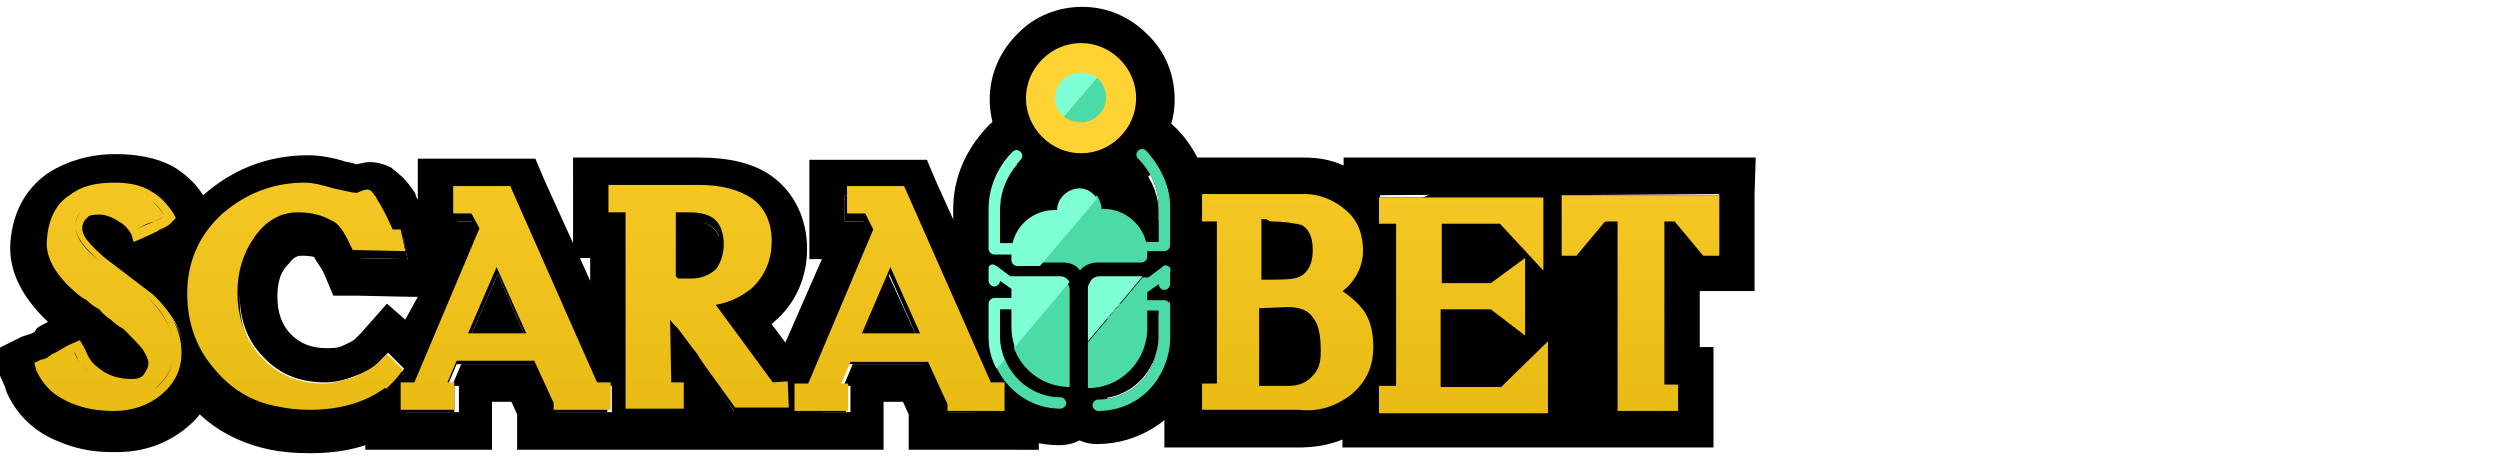 <?xml version="1.0" encoding="utf-8"?>
<!-- Generator: Adobe Illustrator 27.1.1, SVG Export Plug-In . SVG Version: 6.00 Build 0)  -->
<svg version="1.1" id="Слой_1" xmlns="http://www.w3.org/2000/svg" xmlns:xlink="http://www.w3.org/1999/xlink" x="0px" y="0px"
	 viewBox="0 0 219 41" style="enable-background:new 0 0 219 41;" xml:space="preserve">
<style type="text/css">
	.st0{fill-rule:evenodd;clip-rule:evenodd;}
	.st1{fill:none;}
	.st2{fill:#4CDBA7;}
	.st3{fill:#7EFFD6;}
	.st4{fill:#FFD334;}
	.st5{fill-rule:evenodd;clip-rule:evenodd;fill:url(#SVGID_1_);}
	.st6{fill-rule:evenodd;clip-rule:evenodd;fill:url(#SVGID_00000058549308117053234020000003728081755913296041_);}
</style>
<g>
	<g>
		<path d="M92.9,35.8c0.2,0,0.5-0.2,0.5-0.5c0-0.2-0.2-0.5-0.5-0.5c-2.2,0-4.1-1.4-4.9-3.4l-0.7,0.8C88.3,34.3,90.4,35.8,92.9,35.8z
			"/>
		<path d="M87.9,31.4c0.7,2,2.7,3.4,4.9,3.4c0.2,0,0.5,0.2,0.5,0.5c0,0.2-0.2,0.5-0.5,0.5c-2.5,0-4.6-1.4-5.6-3.5L87.9,31.4z
			 M88.9,25.3l-3.5,4.1l-0.7,0.8l-1.4,1.6l0.9,1.9C86,37,89.2,39,92.8,39c2.1,0,3.7-1.6,3.7-3.7c0-2.1-1.6-3.7-3.7-3.7
			c-0.8,0-1.6-0.5-1.9-1.3L88.9,25.3z"/>
		<path d="M88.8,30.4c0.7,2.1,2.7,3.5,4.9,3.5v-8.6c0-0.2-0.1-0.3-0.2-0.5L88.8,30.4z"/>
		<path d="M93.7,24.7c0.1,0.2,0.2,0.3,0.2,0.5v8.6c-2.3,0-4.2-1.5-4.9-3.5L93.7,24.7z M94.2,19.2l-3,3.5l-4.8,5.7l-1.2,1.4l0.7,1.7
			c1.2,3.4,4.4,5.6,8,5.6H97v-3.2v-8.6c0-0.7-0.2-1.5-0.6-2.1L94.2,19.2z"/>
		<path d="M92.9,24.2h-4.4l-1.2-0.9c-0.2-0.1-0.3-0.2-0.5-0.1c-0.2,0.1-0.2,0.2-0.2,0.4v1c0,0.2,0.2,0.5,0.5,0.5
			c0.2,0,0.5-0.2,0.5-0.5l1,0.7v0.8h-1.5c-0.2,0-0.5,0.2-0.5,0.5v2.9c0,1,0.2,1.9,0.7,2.8l0.7-0.8c-0.2-0.6-0.4-1.2-0.4-2v-2.4h1
			v1.5c0,0.7,0.1,1.2,0.3,1.8l4.8-5.7C93.5,24.4,93.2,24.2,92.9,24.2z"/>
		<path d="M87,23.3c0.1,0,0.2,0,0.3,0.1l1.2,0.9h4.4c0.3,0,0.7,0.2,0.8,0.5l-4.8,5.7c-0.2-0.6-0.3-1.2-0.3-1.8v-1.5h-1v2.4
			c0,0.7,0.2,1.3,0.4,2l-0.7,0.8c-0.4-0.8-0.7-1.8-0.7-2.8v-2.9c0-0.2,0.2-0.5,0.5-0.5h1.5v-0.7l-1-0.7c0,0.2-0.2,0.5-0.5,0.5
			c-0.2,0-0.5-0.2-0.5-0.5v-1c0-0.2,0.1-0.3,0.2-0.4C86.9,23.3,86.9,23.3,87,23.3z M87,20c-0.6,0-1.2,0.2-1.6,0.4
			c-1.3,0.7-2.1,1.9-2.1,3.3v1c0,0.3,0.1,0.7,0.2,1c-0.1,0.3-0.2,0.7-0.2,1v2.9c0,1.5,0.3,2.9,1,4.2l2.1,4.4l3.2-3.7l0.2-0.2
			l1.5-1.7l4.8-5.7l1.5-1.7l-1.2-2c-0.7-1.3-2.1-2.1-3.6-2.1h-3.3l-0.3-0.2C88.7,20.3,87.9,20,87,20z"/>
		<path d="M102.3,23.3c-0.2-0.1-0.3-0.1-0.5,0.1l-1.2,0.9h-0.5L95.3,30v4c2.3,0,4.2-1.5,4.9-3.5c0.2-0.6,0.3-1.2,0.3-1.8v-1.5h1v2.4
			c0,0.7-0.2,1.3-0.4,2c-0.7,2-2.7,3.4-4.9,3.4c-0.2,0-0.5,0.2-0.5,0.5c0,0.2,0.2,0.5,0.5,0.5c2.5,0,4.6-1.4,5.6-3.5
			c0.4-0.8,0.7-1.8,0.7-2.8v-2.9c0-0.2-0.2-0.5-0.5-0.5h-1.5v-0.7l1-0.7c0,0.2,0.2,0.5,0.5,0.5c0.2,0,0.5-0.2,0.5-0.5v-1
			C102.6,23.5,102.5,23.4,102.3,23.3z"/>
		<path d="M102.1,23.3c0.1,0,0.2,0,0.2,0.1c0.2,0.1,0.2,0.2,0.2,0.4v1c0,0.2-0.2,0.5-0.5,0.5s-0.5-0.2-0.5-0.5l-1,0.7v0.7h1.5
			c0.2,0,0.5,0.2,0.5,0.5v2.9c0,1-0.2,1.9-0.7,2.8c-1,2.1-3.1,3.5-5.6,3.5c-0.2,0-0.5-0.2-0.5-0.5c0-0.2,0.2-0.5,0.5-0.5
			c2.2,0,4.1-1.4,4.9-3.4c0.2-0.6,0.4-1.2,0.4-2v-2.4h-1v1.5c0,0.7-0.1,1.2-0.3,1.8c-0.7,2.1-2.7,3.5-4.9,3.5v-4l4.8-5.7h0.5
			l1.2-0.9C101.9,23.3,102,23.3,102.1,23.3z M99,18v3h-0.4l-1,1.2l-4.8,5.7L92,28.7v1.2v4V37h0.9c0.7,1.2,1.8,1.9,3.2,1.9
			c3.6,0,6.9-2.1,8.5-5.3c0.7-1.3,1-2.7,1-4.2v-2.9c0-0.3-0.1-0.7-0.2-1c0.1-0.3,0.2-0.7,0.2-1v-0.9c0-1.4-0.7-2.6-2.1-3.3L99,18z"
			/>
		<path d="M96.3,24.2c-0.3,0-0.7,0.2-0.8,0.5c-0.1,0.2-0.2,0.3-0.2,0.5v4.7l4.8-5.7H96.3z"/>
		<path d="M96.3,24.2h3.9l-4.8,5.7v-4.7c0-0.2,0.1-0.3,0.2-0.5C95.7,24.4,95.9,24.2,96.3,24.2z M96.3,21c-1.5,0-2.9,0.8-3.6,2.1
			c-0.4,0.7-0.6,1.4-0.6,2.1v4.7v8.7l5.7-6.7l4.8-5.7l4.5-5.4h-7h-0.7L96.3,21z"/>
		<path d="M100.4,13.2c-0.2-0.2-0.5-0.2-0.7,0c-0.2,0.2-0.2,0.5,0,0.7c1.2,1.2,1.8,2.7,1.8,4.3v3h-1.1c-0.4-1.6-1.9-2.9-3.7-2.9
			h-0.2c0-0.4-0.2-0.8-0.4-1.2l-5,5.9h2c0.6,0,1.2,0.2,1.5,0.7c0.3-0.4,0.9-0.7,1.5-0.7h3.9c0.2,0,0.5-0.2,0.5-0.5v-0.5h1.5
			c0.2,0,0.5-0.2,0.5-0.5v-3.5C102.5,16.4,101.7,14.6,100.4,13.2z"/>
		<path d="M100.1,13.2c0.2,0,0.2,0.1,0.3,0.2c1.3,1.3,2.1,3.1,2.1,5v3.5c0,0.2-0.2,0.5-0.5,0.5h-1.5v0.5c0,0.2-0.2,0.5-0.5,0.5h-3.9
			c-0.6,0-1.2,0.2-1.5,0.7c-0.3-0.4-0.9-0.7-1.5-0.7h-2l5-5.9c0.2,0.3,0.4,0.7,0.4,1.2h0.2c1.8,0,3.3,1.2,3.7,2.9h1.1v-3
			c0-1.6-0.7-3.1-1.8-4.3c-0.2-0.2-0.2-0.5,0-0.7C99.9,13.2,99.9,13.2,100.1,13.2z M100.1,10c-0.9,0-1.8,0.3-2.5,1
			c-0.4,0.4-0.8,0.9-1,1.5l-0.2-0.3l-2.6,3.1l-5,5.9l-4.5,5.4h7h1.4l2.1,2.2l2.1-2.2h3.5c1,0,1.9-0.4,2.5-1c1.8-0.2,3.1-1.8,3.1-3.7
			v-3.5c0-2.7-1.1-5.3-3-7.2C102.1,10.3,101.1,10,100.1,10z"/>
		<path d="M94.6,16.5c-1.1,0-2,0.9-2,1.9h-0.2c-1.8,0-3.3,1.2-3.7,2.9h-1.1v-3c0-1.6,0.7-3.1,1.8-4.3c0.2-0.2,0.2-0.5,0-0.7
			c-0.2-0.2-0.5-0.2-0.7,0c-1.3,1.3-2.1,3.1-2.1,5v3.5c0,0.2,0.2,0.5,0.5,0.5h1.5v0.5c0,0.2,0.2,0.5,0.5,0.5h2l5-5.9
			C95.8,16.9,95.2,16.5,94.6,16.5z"/>
		<path d="M89.1,13.2c0.1,0,0.2,0.1,0.3,0.2c0.2,0.2,0.2,0.5,0,0.7c-1.2,1.2-1.8,2.7-1.8,4.3v3h1.1c0.4-1.6,1.9-2.9,3.7-2.9h0.2
			c0-1.1,0.9-1.9,2-1.9c0.7,0,1.2,0.3,1.6,0.8l-5,5.9h-2c-0.2,0-0.5-0.2-0.5-0.5v-0.5h-1.5c-0.2,0-0.5-0.2-0.5-0.5v-3.5
			c0-1.9,0.7-3.6,2.1-5C88.8,13.2,88.9,13.2,89.1,13.2z M89.1,10c-1,0-2,0.4-2.6,1.1c-1.9,2-3,4.5-3,7.2v3.5c0,1.8,1.4,3.4,3.1,3.7
			c0.7,0.7,1.6,1,2.5,1h2h1.5l1-1.2l5-5.9l1.6-2l-0.7-1l3.6-3.1h-8.5c-0.7,0-1.2,0.1-1.8,0.3v-0.1c0-1-0.5-2-1.2-2.6
			C90.9,10.3,90,10,89.1,10z"/>
		<path d="M98.1,5.2c1.9,1.9,1.9,4.9,0,6.8c-1.9,1.9-4.9,1.9-6.8,0c-1.9-1.9-1.9-4.9,0-6.8S96.2,3.3,98.1,5.2z"/>
		<path d="M94.8,3.8c1.2,0,2.5,0.5,3.4,1.4c1.9,1.9,1.9,4.9,0,6.8c-0.9,0.9-2.1,1.4-3.4,1.4s-2.5-0.5-3.4-1.4
			c-1.9-1.9-1.9-4.9,0-6.8C92.3,4.3,93.5,3.8,94.8,3.8z M94.8,0.6c-2.1,0-4.2,0.8-5.7,2.4c-1.5,1.5-2.4,3.5-2.4,5.7
			c0,2.1,0.8,4.2,2.4,5.7c1.5,1.5,3.5,2.4,5.7,2.4c2.1,0,4.2-0.8,5.7-2.4c1.5-1.5,2.4-3.5,2.4-5.7c0-2.1-0.8-4.2-2.4-5.7
			C98.9,1.4,96.9,0.6,94.8,0.6z"/>
		<path d="M96.3,7c-0.1-0.1-0.1-0.1-0.2-0.2l-2.9,3.4c0.9,0.7,2.2,0.7,3-0.1C97.1,9.3,97.1,7.9,96.3,7z"/>
		<path d="M96.2,6.9C96.2,7,96.2,7,96.3,7.1c0.9,0.9,0.9,2.3,0,3.1c-0.4,0.4-1,0.7-1.6,0.7c-0.5,0-1.1-0.2-1.5-0.6L96.2,6.9z
			 M95.7,2.4l-2.1,2.5l-2.9,3.4l-2.1,2.4l2.4,2.1c1,0.9,2.3,1.4,3.6,1.4c1.5,0,2.8-0.6,3.9-1.6c2.1-2.1,2.1-5.6,0-7.7
			c-0.2-0.1-0.2-0.2-0.3-0.3L95.7,2.4z"/>
		<path d="M93.1,7c-0.9,0.9-0.9,2.3,0,3.1l0.1,0.1l2.9-3.4C95.2,6.2,93.9,6.2,93.1,7z"/>
		<path d="M94.7,6.4c0.5,0,1,0.2,1.4,0.5l-2.9,3.4l-0.1-0.1c-0.9-0.9-0.9-2.3,0-3.1C93.5,6.6,94.1,6.4,94.7,6.4z M94.7,3.1
			c-1.5,0-2.8,0.6-3.9,1.6c-2.1,2.1-2.1,5.6,0,7.7c0.1,0.1,0.2,0.1,0.2,0.2l2.5,2.3l2.2-2.6L98.5,9l2.1-2.5l-2.5-2.1
			C97.2,3.6,96,3.1,94.7,3.1z"/>
		<path class="st0" d="M8.1,33c-0.4-0.3-0.8-0.7-1.1-1.2c-0.1-0.2-0.2-0.4-0.2-0.6C7.1,31.9,7.6,32.5,8.1,33L8.1,33
			C8.2,33,8.2,33,8.1,33z M13.8,34.4L13.8,34.4c1.2-0.9,1.6-2,1.6-3.2c0-1.6-0.7-3.1-2.2-4.5L9,23.5c-1.5-1.1-2.2-2.1-2.2-3
			c0-0.5,0.2-1,0.6-1.3c0.1-0.1,0.2-0.2,0.3-0.2c-0.1,0.1-0.2,0.2-0.3,0.2c-0.4,0.4-0.6,0.8-0.6,1.3c0,0.8,0.7,1.9,2.2,3l4.2,3.1
			c1.5,1.4,2.2,2.9,2.2,4.5C15.5,32.5,15,33.5,13.8,34.4C13.9,34.4,13.9,34.4,13.8,34.4z M12.3,20.8c0.2-0.1,0.4-0.2,0.6-0.2
			c0.3-0.2,0.7-0.3,1-0.4c0.4-0.2,0.7-0.3,0.9-0.5c-0.5-0.8-1.1-1.3-1.6-1.6c0,0-0.1,0-0.1-0.1c0,0,0.1,0,0.1,0.1
			c0.6,0.3,1.2,0.8,1.6,1.6c-0.2,0.2-0.4,0.3-0.9,0.5C13.4,20.3,12.8,20.6,12.3,20.8z M3.6,32.9c0.6,1.2,1.6,2.1,3,2.7
			c1.2,0.5,2.4,0.7,3.8,0.7c1.6,0,3-0.5,4-1.4c1.2-1,1.8-2.1,1.8-3.6c0-1.8-0.9-3.5-2.5-4.9l-4.2-3.1c-0.7-0.5-1.2-1-1.6-1.5
			c-0.3-0.4-0.4-0.7-0.4-1c0-0.3,0.1-0.6,0.4-0.9c0.2-0.2,0.7-0.3,1.2-0.3c0.4,0,1,0.2,1.6,0.6c0.6,0.3,0.9,0.7,1.1,1.1l0.2,0.7
			l0.7-0.2c0.6-0.2,1.2-0.5,1.6-0.7c0.4-0.2,0.8-0.3,1.1-0.7l0.3-0.3l-0.2-0.4c-0.6-0.9-1.2-1.5-1.9-1.9c-0.8-0.5-1.9-0.7-3.2-0.7
			c-1.6,0-2.9,0.3-3.9,1.1c-1.3,0.8-1.9,2.2-2,3.9c-0.1,1.5,0.8,2.9,2.4,4.3c0.3,0.3,0.7,0.6,1.1,0.8c0.3,0.2,0.7,0.6,1.1,0.8
			c0.3,0.3,0.7,0.6,1.1,0.8c0.3,0.2,0.7,0.6,1.1,0.8c0.7,0.7,1.3,1.2,1.6,1.7c0.3,0.5,0.5,0.9,0.5,1.2c0,0.4-0.2,0.7-0.4,1
			c-0.2,0.2-0.6,0.4-1,0.4c-1.2,0-2.2-0.3-3-1c-0.6-0.4-0.9-1-1.1-1.5l-0.5-0.9l-0.7,0.3C6,31,5.4,31.3,4.9,31.5
			c-0.2,0.1-0.2,0.2-0.3,0.2C4.4,31.9,4.1,31.9,4,32l-0.6,0.2L3.6,32.9z M30.9,22.2l0.2,0.4l4.6,0.1l-0.4-1.9h-0.7
			c-0.4-0.9-0.8-1.6-1.1-2.1c-0.2-0.2-0.3-0.5-0.4-0.7c-0.1-0.1-0.2-0.2-0.2-0.2c-0.1,0-0.1-0.1-0.2-0.2c-0.1,0-0.2-0.1-0.3-0.1
			c-0.2,0-0.5,0.1-0.7,0.2c-0.1,0-0.2,0.1-0.2,0.1c-0.4,0-1.1-0.2-2.1-0.4c-1-0.3-1.8-0.5-2.5-0.5c-2.7,0-5.1,0.9-7.1,2.6
			c-2.1,1.9-3.1,4.2-3.1,6.8c0,2.3,0.7,4.4,2.2,6.3c1.5,1.9,3.4,3,5.7,3.4c0.9,0.2,1.8,0.2,2.8,0.2c2.6,0,4.8-0.6,6.6-1.9h0.1
			l-0.2,0.1c0.5-0.5,0.9-0.9,1.2-1.2l0.3-0.4L34,31.4l-0.5,0.5c-0.5,0.6-1.2,1-2.3,1.5c-1,0.3-1.9,0.6-2.7,0.6c-2.3,0-4-0.7-5.4-2.2
			c-1.3-1.4-2.1-3.2-2.1-5.5c0-1.7,0.5-3.3,1.4-4.6c1-1.5,2.3-2.2,3.9-2.2c1.3,0,2.2,0.2,2.9,0.7C29.8,20.2,30.3,21,30.9,22.2z
			 M53.5,33.8h-1.2l-7.6-16.7h-5v2.3h1.6l0.7,1.3l-5.7,13.1h-1.2v2.3h4.7v-2.3h-0.6l0.8-1.9h6.7l1.6,3.6v0.6h4.9V33.8z M41.1,29.7
			l2.5-5.7l2.5,5.7H41.1z M64.4,36.1H69l-0.2-2.3l-1.3,0.1l-4.9-6.6c1.2-0.2,2.2-0.7,3.1-1.4c1.2-1.1,1.8-2.4,1.8-4
			c0-1.6-0.6-2.8-1.7-3.6c-1.2-0.8-2.7-1.2-4.7-1.2h-7.8v2.3h1.5v16.7h5.1v-2.2h-1.1l-0.1-5.4c0.2,0.2,0.4,0.5,0.7,0.8
			c0.5,0.6,1,1.3,1.6,2.1c0.2,0.3,0.5,0.7,0.8,1.2L64.4,36.1z M59.3,25l-0.2-0.2v-5.4h1.2c1.2,0,1.9,0.2,2.3,0.7
			c0.4,0.4,0.7,1.1,0.7,2.1c0,0.9-0.3,1.6-0.7,2.1c-0.6,0.5-1.2,0.8-2.2,0.8L59.3,25L59.3,25z M87.8,33.8h-1.2l-7.6-16.7h-5v2.3h1.6
			l0.7,1.3l-5.7,13.1h-1.2v2.3h4.7v-2.3h-0.6l0.8-1.9h6.7l1.6,3.6v0.6h4.9V33.8z M75.4,29.7l2.5-5.7l2.5,5.7H75.4z"/>
		<path d="M10.1,16.7c1.3,0,2.4,0.2,3.2,0.7c0.7,0.4,1.3,1,1.9,1.9l0.2,0.4L15.1,20c-0.3,0.3-0.7,0.5-1.1,0.7
			c-0.4,0.2-1,0.5-1.6,0.7l-0.7,0.2L11.6,21c-0.2-0.3-0.5-0.7-1.1-1.1c-0.7-0.4-1.2-0.6-1.6-0.6c-0.5,0-0.8,0.2-1.2,0.3
			c-0.2,0.2-0.4,0.6-0.4,0.9c0,0.2,0.1,0.6,0.4,1C8.1,22,8.6,22.5,9.4,23l4.2,3.1c1.6,1.5,2.5,3.1,2.5,4.9c0,1.5-0.6,2.7-1.8,3.6
			c-1.2,0.9-2.5,1.4-4,1.4c-0.2,0-0.3,0-0.5,0c-1.2,0-2.2-0.2-3.3-0.7C5,34.9,4,34,3.5,32.8l-0.2-0.6l0.6-0.2
			c0.2-0.1,0.3-0.2,0.7-0.3c0.1-0.1,0.2-0.2,0.3-0.2c0.5-0.2,1.1-0.6,1.7-0.9l0.7-0.3L7.4,31c0.2,0.5,0.5,1.1,1.1,1.5
			c0.7,0.7,1.8,1,3,1c0.4,0,0.7-0.2,1-0.4c0.2-0.2,0.4-0.6,0.4-1c0-0.2-0.1-0.7-0.5-1.2c-0.3-0.5-0.9-1.1-1.6-1.7
			c-0.3-0.2-0.7-0.6-1.1-0.8c-0.3-0.2-0.7-0.6-1.1-0.8c-0.3-0.2-0.7-0.6-1.1-0.8c-0.3-0.2-0.7-0.6-1.1-0.8C4.9,24.4,4,23,4,21.6
			c0.1-1.6,0.7-3,2-3.9C7.2,17,8.6,16.7,10.1,16.7z M14.7,19.6c-0.2,0.2-0.4,0.3-0.9,0.5c-0.2,0.2-0.7,0.3-1,0.5c0,0,0.1,0,0.1-0.1
			c0.3-0.2,0.7-0.3,0.9-0.4C14.2,19.9,14.5,19.8,14.7,19.6c-0.5-0.8-1.1-1.3-1.6-1.6c0,0-0.1,0-0.1-0.1c0,0,0.1,0,0.1,0.1
			C13.6,18.2,14.1,18.8,14.7,19.6z M7.7,19.1c-0.1,0.1-0.2,0.2-0.3,0.2c-0.4,0.4-0.6,0.8-0.6,1.3c0,0.8,0.7,1.9,2.2,3l4.2,3.1
			c1.5,1.4,2.2,2.9,2.2,4.5c0,1.3-0.5,2.3-1.6,3.1c1.1-0.8,1.6-1.9,1.6-3.1c0-1.6-0.7-3.1-2.2-4.5L9,23.5c-1.5-1.1-2.2-2.1-2.2-3
			c0-0.5,0.2-1,0.6-1.3C7.5,19.2,7.6,19.1,7.7,19.1z M7.5,32.4c-0.2-0.2-0.2-0.3-0.3-0.6c-0.1-0.2-0.2-0.4-0.2-0.6
			C7,31.6,7.2,31.9,7.5,32.4z M26.9,16.9c0.7,0,1.5,0.2,2.5,0.5c1,0.2,1.6,0.4,2.1,0.4c0.1,0,0.1-0.1,0.2-0.1
			c0.1-0.1,0.3-0.2,0.7-0.2c0.2,0,0.2,0.1,0.3,0.1c0.1,0,0.2,0.1,0.2,0.2c0.1,0.1,0.2,0.2,0.2,0.2c0.2,0.2,0.2,0.4,0.4,0.7
			c0.3,0.5,0.7,1.2,1.1,2.1h0.7l0.4,1.9l-4.6-0.1l-0.2-0.4c-0.6-1.2-1.2-2.1-1.7-2.5c-0.7-0.4-1.6-0.7-2.9-0.7
			c-1.6,0-2.9,0.7-3.9,2.2c-0.9,1.3-1.4,2.8-1.4,4.6c0,2.3,0.7,4.1,2.1,5.5c1.4,1.5,3.2,2.2,5.4,2.2c0.8,0,1.7-0.2,2.7-0.6
			c1.1-0.4,1.8-0.9,2.3-1.5l0.5-0.5l1.4,1.4l-0.3,0.4c-0.2,0.3-0.7,0.7-1.2,1.2l-0.1,0.1h-0.1c-1.8,1.2-4,1.9-6.6,1.9
			c-0.9,0-1.9-0.1-2.8-0.2c-2.3-0.4-4.1-1.6-5.7-3.4c-1.4-1.8-2.2-4-2.2-6.3c0-2.7,1.1-5,3.1-6.8C21.9,17.8,24.2,16.9,26.9,16.9z
			 M61.2,17c2,0,3.5,0.3,4.7,1.2c1.2,0.8,1.7,2.1,1.7,3.6s-0.6,3-1.8,4c-0.9,0.8-2,1.2-3.1,1.4l4.9,6.6l1.3-0.1l0.2,2.3h-4.8
			l-2.5-3.6c-0.2-0.4-0.6-0.7-0.8-1.2c-0.6-0.7-1.1-1.5-1.6-2.1c-0.2-0.3-0.4-0.6-0.7-0.8l0.1,5.4H60v2.3h-5.1V19.4h-1.5v-2.3
			L61.2,17 M59.3,25h1c0.9,0,1.6-0.2,2.2-0.8c0.4-0.4,0.7-1.2,0.7-2.1c0-1-0.2-1.6-0.7-2.1c-0.4-0.4-1.2-0.7-2.3-0.7H59v5.4L59.3,25
			z M79.1,17.1l7.6,16.7h1.2v2.3h-4.9v-0.6l-1.6-3.6h-6.7l-0.8,1.9h0.6v2.3h-4.7v-2.3h1.2l5.7-13.1l-0.7-1.3H74v-2.3H79.1z
			 M75.4,29.7h5L77.8,24L75.4,29.7z M44.8,17.1l7.6,16.7h1.2v2.3h-4.9v-0.6l-1.6-3.6h-6.7l-0.8,1.9h0.6v2.3h-4.7v-2.3h1.2l5.7-13.1
			l-0.7-1.3h-1.6v-2.3H44.8z M41.1,29.7h5L43.6,24L41.1,29.7z M10.1,13.5c-2.2,0-4.2,0.6-5.8,1.6c-1.5,1-3.2,2.9-3.4,6.3
			c-0.1,2.4,1,4.6,3.3,6.8c-0.3,0.2-0.7,0.3-1,0.6L3,29.1c-0.2,0.1-0.4,0.2-0.5,0.2l-0.6,0.2l-2.8,1.4l1.3,2.9l0.2,0.6
			c0.9,2,2.5,3.5,4.6,4.3c1.4,0.6,2.9,0.9,4.5,0.9c0.2,0,0.4,0,0.6,0c2.2,0,4.3-0.7,6-2.1c0.5-0.4,0.9-0.8,1.2-1.2
			c1.7,1.6,3.8,2.6,6.2,3.1c1,0.2,2.1,0.3,3.5,0.3c1.7,0,3.3-0.2,4.8-0.7v0.4h3.2h4.7h3.2v-3.2v-1h1.7l0.5,1.1v3.1h3.2h4.9h3.2h3.3
			h3.2h1.2h2h3.2h4.7h3.2v-3.2v-1h1.7l0.5,1.1v3.1h3.2h4.9H91v-3.2v-2.3v-3.2h-2.3l-6.7-14.8l-0.8-1.9h-2.1h-5h-3.2v3.2v2.3v3.2H72
			L68.8,30l-1.2-1.6c0.1-0.1,0.2-0.2,0.2-0.2c1.9-1.6,2.9-3.9,2.9-6.4c0-2.6-1.1-4.9-3-6.3c-1.6-1.2-3.8-1.7-6.5-1.7h-7.8h-3.2V17
			v2.3v2l-2.5-5.5l-0.8-1.9h-2.1h-5h-3.2v3.2v0.4c-0.1-0.2-0.2-0.3-0.2-0.5c-0.2-0.4-0.5-0.7-0.7-1c-0.2-0.2-0.4-0.5-0.7-0.7
			c-0.2-0.2-0.5-0.4-0.7-0.6c-0.6-0.3-1.2-0.5-1.9-0.5c-0.4,0-0.7,0.1-1.2,0.2c-0.2-0.1-0.6-0.2-0.8-0.2c-1.2-0.4-2.4-0.6-3.4-0.6
			c-3.5,0-6.6,1.2-9.2,3.5c-0.7-1.1-1.7-2-2.8-2.6C13.6,13.8,12,13.5,10.1,13.5z M28.6,30.5c-1.3,0-2.3-0.4-3.1-1.2
			c-0.8-0.8-1.2-1.9-1.2-3.3c0-1.1,0.2-2,0.8-2.7l0.1-0.1l0.1-0.1c0.5-0.7,0.9-0.7,1.2-0.7c0.6,0,0.9,0.1,1,0.1
			c0.1,0.2,0.3,0.5,0.7,1.1l0.2,0.4l0.8,1.9h2.1l4.6,0.1h0.7L35.5,28l-1.6-1.4l-2.3,2.6l-0.5,0.5c0,0-0.2,0.2-1.1,0.6
			C29.6,30.5,29,30.5,28.6,30.5z M50.8,22.6h0.9v2L50.8,22.6z"/>
		<path class="st0" d="M118.2,34.7c1.4-1.1,2.1-2.5,2.1-4.3c0-1.2-0.2-2.4-1-3.4c-0.5-0.6-1.1-1.1-1.7-1.5c0.3-0.2,0.7-0.6,0.9-0.9
			c0.6-0.8,0.9-1.7,0.9-2.6c0-1.4-0.4-2.6-1.4-3.5c-1-0.9-2.3-1.5-3.7-1.5h-9v2.4h1.3v14.2h-1.3v2.3h8.5
			C115.5,36.1,116.9,35.6,118.2,34.7z M111.3,19.4c1.4,0,2.2,0.2,2.7,0.3c0.6,0.3,1,1,1,2.2c0,1.3-0.5,2.1-1.3,2.4
			c-0.5,0.2-1.5,0.2-3,0.2h-0.2v-5.3c0.2,0,0.2,0,0.4,0L111.3,19.4L111.3,19.4z M112.8,26.9c1.1,0,1.8,0.3,2.2,0.9
			c0.5,0.6,0.7,1.5,0.7,3c0,1-0.2,1.6-0.7,2.1c-0.5,0.6-1.2,0.9-2.1,0.9h-2.6V27L112.8,26.9L112.8,26.9z M122.3,33.8h-1.5v2.4h14.8
			v-6.3l-4.1,4h-5.3v-6.8h4.4l3,2.3v-6.8l-3,2.2h-4.3v-5.2h5.1l3.8,4.1v-6.4h-14.4v2.3h1.5V33.8z M146.7,19.4l2.5,3h1.4v-5.3h-13.8
			v5.3h1.3l2.5-3h1.1v16.6h5.3v-2.3h-1.2V19.4H146.7z"/>
		<path d="M150.6,17v5.3h-1.4l-2.5-3h-1.1v14.4h1.2v2.3h-5.3V19.4h-1.1l-2.5,3h-1.3v-5.3L150.6,17 M135.3,17v6.4l-3.8-4.1h-5.1v5.2
			h4.3l3-2.2v6.8l-3-2.3h-4.4v6.8h5.3l4.1-4v6.3h-14.8v-2.4h1.5V19.4h-1.5v-2.3L135.3,17 M114.2,17c1.5,0,2.7,0.5,3.7,1.5
			c1,1,1.4,2.1,1.4,3.5c0,0.9-0.3,1.8-0.9,2.6c-0.2,0.3-0.6,0.7-0.9,0.9c0.7,0.3,1.2,0.8,1.7,1.5c0.7,1,1,2.1,1,3.4
			c0,1.8-0.7,3.2-2.1,4.3c-1.2,0.9-2.7,1.3-4.4,1.3h-8.5v-2.3h1.3V19.4h-1.3V17H114.2z M110.5,24.8h0.2c1.5,0,2.5-0.2,3-0.2
			c0.8-0.3,1.3-1.1,1.3-2.4c0-1.3-0.4-2-1-2.2c-0.4-0.2-1.3-0.3-2.7-0.3h-0.5c-0.1,0-0.2,0-0.4,0v5.2 M110.5,33.8h2.6
			c0.9,0,1.6-0.3,2.1-0.9c0.4-0.5,0.7-1.2,0.7-2.1c0-1.4-0.3-2.4-0.7-3c-0.5-0.6-1.2-0.9-2.2-0.9h-2.4L110.5,33.8 M153.8,13.8h-3.2
			h-12.1h-3.2h-14.4h-3.2v0.7c-1.1-0.5-2.2-0.7-3.5-0.7h-9H102V17v2.4v3.2h1.3v7.8H102v3.2v2.4v3.2h3.2h8.5c1.4,0,2.7-0.2,3.9-0.7
			v0.7h3.2h14.8h3.2h2.8h5.3h3.2v-3.3v-2.3v-3.2h-1.2v-4.9h0.2h1.4h3.2v-3.2v-5.3L153.8,13.8L153.8,13.8z"/>
		<path class="st1" d="M12,19.7c0.7,0.3,1.2,0.9,1.4,1.6c0.1,0.4,0.1,0.9-0.2,1.2c-0.3,0.3-0.7,0.3-1.2,0.4c-0.3,0-0.6,0-0.8-0.1
			c-0.2-0.1-0.4-0.3-0.6-0.5c-0.5-0.5-1-1.1-1.2-1.9c-0.1-0.2-0.1-0.4,0-0.5c0.1-0.3,0.8-0.4,1.1-0.4C11,19.4,11.5,19.4,12,19.7z"/>
		<path d="M3.3,21c0,0.4,0,0.8,0.1,1.2c0.1,0.6,0.2,1.3,0.3,1.9c0.1,0.4,0.2,0.9,0.4,1.3C4.4,26,5,26.5,5.5,26.9
			c0.6,0.5,1.3,0.9,1.9,1.3c0.4,0.2,0.8,0.4,1.1,0.7c0.7,0.6,0.9,1.6,1.4,2.3c0.8,1.1,2.1,1.6,3.4,1.4c0.1,0,0.1,0,0.2-0.1
			c0.1-0.1,0.1-0.1,0.1-0.2c0.1-0.6,0-1.2-0.1-1.8c-0.5-1.5-1.5-2.7-2.5-3.8c-1.2-1.3-2.5-2.5-3.9-3.7c-0.4-0.3-0.7-0.6-1-1
			c-0.4-0.6-0.7-1.6-1.3-2C4.1,19.7,3.3,20.3,3.3,21z"/>
		<path d="M10.4,20.9c0.1,0.4,0.6,0.6,1,0.8c0.4,0.1,0.9,0.1,1.3-0.1c0.2-0.2,0.4-0.4,0.5-0.7c0.1-0.8-0.7-1.5-1.4-1.6
			C10.9,19.2,10.1,20.2,10.4,20.9z"/>
		<path d="M29.6,22.6c0.3,0.4,0.8,0.8,1.3,0.6c0.4-0.1,0.6-0.4,0.8-0.7c0.1-0.1,0.2-0.2,0.2-0.4c0.1-0.3-0.1-0.5-0.2-0.8
			c-0.4-0.6-0.8-1.2-1.4-1.5c-0.5-0.3-2.2-0.8-1.9,0.2C28.6,20.9,29.1,21.9,29.6,22.6z"/>
		<path d="M17.5,23.8c-0.5,0-1.1,0.3-1.4,0.7c-0.4,0.4-0.6,0.9-0.5,1.5c0,0.4,0.2,0.9,0.4,1.3c0.5,1.2,1,2.4,1.5,3.6
			c0.4,1.1,0.9,2.1,1.5,3.1c0.2,0.3,0.3,0.6,0.6,0.8c0.3,0.3,0.7,0.5,1.1,0.7c1,0.4,2,0.7,3,0.9c0.1,0,0.2,0,0.3,0
			c0,0,0.1-0.1,0.1-0.1c0.2-0.3,0.4-0.6,0.3-0.9c0-0.4-0.3-0.7-0.6-1c-1-1-2-2-2.9-3.2c-0.9-1.1-1.6-2.4-2-3.8
			c-0.3-0.9-0.4-1.8-0.7-2.6c-0.1-0.1-0.1-0.3-0.2-0.3c-0.1-0.1-0.3-0.1-0.4-0.1c-0.3,0-0.5,0-0.8,0.1c-0.6,0.2-0.7,1-0.8,1.6
			c0,1.5,0.5,3,1.2,4.3c0.7,1.3,1.6,2.5,2.6,3.7c0.3,0.4,0.8,0.8,1.3,0.7"/>
		<path d="M54.9,18.4c-0.6,0-1.2,0-1.8,0c-0.1,0-0.3,0-0.4,0.1c-0.1,0.1-0.1,0.2-0.1,0.3c0,0.4,0.2,0.9,0.4,1.3
			c0.2,0.4,0.5,0.9,0.9,1.1c0.3,0.2,0.7,0.2,1.1,0.2c0.6,0,1.2,0,1.9,0c0.5,0,1.1,0,1.4-0.4c0.2-0.3,0.3-0.7,0.1-1.1
			s-0.4-0.7-0.6-0.9c-0.2-0.3-0.5-0.5-0.8-0.7c-0.4-0.3-0.9-0.4-1.3-0.5c-0.5-0.1-1.1-0.2-1.6-0.2c-0.3,0-0.7,0-0.7,0.3
			c0,0.2,0.1,0.3,0.3,0.5"/>
		<path d="M62.9,20.8c-0.2,0.4-0.5,0.8-0.8,1.1c-0.2,0.2-0.4,0.4-0.5,0.6c-0.1,0.2-0.2,0.5-0.3,0.8c-0.2,1.3,0,2.7,0.7,3.8
			c0.2,0.3,0.5,0.7,0.8,0.9c0.3,0.2,0.7,0.3,1.1,0.3c1.1,0,2.2-0.5,2.9-1.4c0.8-1,1-2.4,1.3-3.7c0.1-0.3,0.2-0.7,0.2-1
			c0-0.5-0.2-1-0.5-1.5c-0.3-0.5-0.7-1.1-1.2-1.4c-0.5-0.3-1-0.3-1.6-0.2c-0.4,0.1-1.4,0.3-1.6,0.6c0,0.1,0,0.2,0,0.3
			c0,0.1-0.1,0.1-0.2,0.2C63.1,20.4,63,20.6,62.9,20.8z"/>
		<path d="M57.4,31.9c0,0.9,0,1.7,0,2.6c0,0.3,0,0.7,0.1,1c0.2,0.7,0.8,1.1,1.4,1.5c0.3,0.2,0.6,0.4,0.9,0.3c0.2,0,0.4-0.2,0.5-0.3
			c0.6-0.6,0.8-1.4,0.8-2.1s-0.2-1.6-0.3-2.3c-0.4-1.6-0.9-3.2-1.6-4.8c-0.2-0.3-0.5-0.9-1-0.7c-0.4,0.2-0.5,1-0.6,1.4
			C57.4,29.6,57.4,30.8,57.4,31.9z"/>
		<path d="M63.2,28.6c0,0.4,0,0.7,0.1,1.1c0.2,1,0.8,1.8,1.3,2.7c0.2,0.5,0.5,1,0.8,1.5c0.3,0.5,0.7,0.9,1.2,1.2
			c0.6,0.5,1.3,1,2,1.5c0.4,0.3,0.8,0.5,1.3,0.6c0.5,0.1,1.1,0,1.5-0.3c0.4-0.3,0.7-0.8,0.6-1.4c0-0.3-0.2-0.7-0.4-0.9
			c-0.4-0.4-0.9-0.7-1.3-1.1c-0.7-0.6-1.3-1.3-1.9-2.1c-0.8-0.9-1.7-1.8-2.7-2.6c-0.5-0.4-1-0.8-1.5-1.1
			C63.4,27.3,63.2,28,63.2,28.6z"/>
		<path d="M104.3,16.9c-0.1,0.2-0.1,0.4-0.1,0.7c0,0.5-0.1,1,0,1.5c0.1,0.5,0.4,1.1,0.5,1.6c0.2,0.6,0.3,1.2,0.4,1.9
			c0.1,0.9,0.2,1.9,0.4,2.8c0.1,0.5,0.1,0.9,0.1,1.4c0,0.5-0.1,1-0.3,1.4c-0.5,2.1-1.2,4.1-1.6,6.2c-0.1,0.7-0.2,1.6,0.3,2.1
			c0.5,0.6,1.4,0.6,2.1,0.6c2.5,0,5.1,0,7.6,0c0.8,0,1.7,0,2.5-0.2c0.9-0.2,1.8-0.6,2.7-1.1c0.2-0.1,0.4-0.2,0.6-0.4
			c0.2-0.2,0.3-0.6,0.4-0.9c0.2-0.9,0.4-1.7,0.6-2.6c0.5-3.2,0.1-6.5-0.3-9.8c-0.1-0.9-0.2-1.7-0.4-2.6c-0.2-0.6-0.4-1.2-0.9-1.6
			c-0.4-0.3-0.9-0.4-1.4-0.5c-1.8-0.4-3.7-0.8-5.5-1.1c-1.8-0.3-3.8-0.6-5.6-0.4C105.5,16,104.6,16.3,104.3,16.9z"/>
		<path d="M124.2,26.3c0.3,0.9,0.8,1.7,0.9,2.6c0.2,1.3-0.2,2.6-0.1,3.8c0.2,1.5,1.2,2.9,2.6,3.6c0.7,0.3,1.6,0.4,2.4,0.5
			c1.7,0.2,3.4,0.2,5.2,0.3c0.4,0,0.8,0,1.1-0.1c0.4-0.1,0.8-0.4,1.1-0.8c0.7-0.9,1.1-2,0.9-3.1c-0.2-1.7-1.5-3.2-1.3-5
			c0.1-0.8,0.4-1.5,0.7-2.2c0.6-1.5,1-3.1,1.4-4.7c0.2-0.9,0.4-1.7,0.5-2.6c0.1-0.4,0.1-0.8,0-1.1c-0.2-0.7-1-1.1-1.7-1.2
			c-1.2-0.3-2.4-0.2-3.6-0.2c-1.8,0-3.7-0.1-5.5,0.1c-0.9,0.1-1.8,0.3-2.6,0.5c-0.7,0.2-1.8,0.6-2.3,1.2c-0.2,0.3-0.1,0.6-0.1,1
			c0,0.5,0,1,0,1.4c0,1-0.1,2-0.1,2.9C123.7,24.2,123.8,25.3,124.2,26.3z"/>
		<path d="M122.8,32.6c-0.5-0.2-1.2-0.1-1.6,0.3c-0.5,0.4-0.7,1-0.9,1.6c-0.1,0.5-0.3,1-0.1,1.4c0.1,0.4,0.5,0.8,0.9,0.9
			c0.4,0.2,0.9,0.2,1.3,0.2c0.5,0,0.9-0.1,1.3-0.5c0.2-0.2,0.3-0.5,0.4-0.9c0.1-0.7-0.1-1.5-0.5-2.1c-0.2-0.3-0.4-0.5-0.7-0.6
			c-0.4-0.1-0.8-0.1-1.1-0.2"/>
		<path d="M139.9,26.4c-0.3,2.6-0.4,5.3,0.3,7.8c0.2,0.8,0.5,1.5,1.1,2.1c0.4,0.4,0.9,0.6,1.3,0.8c0.2,0.1,0.4,0.2,0.7,0.2
			c0.3,0,0.6-0.1,0.9-0.3c0.5-0.4,0.8-0.9,1-1.5c0.2-0.6,0.2-1.2,0.2-1.8c0.1-4.2,0.3-8.4-0.5-12.5c-0.2-1.2-0.6-2.4-1.4-3.2
			c-0.1-0.1-0.2-0.1-0.3-0.2c-0.1,0-0.2,0.1-0.3,0.1c-0.3,0.2-0.6,0.4-1,0.5c-0.3,0.1-0.6,0-0.9,0c-0.2,0-0.1,0-0.2,0.2
			c0,0.2,0,0.4,0,0.5c0,0.8-0.1,1.5-0.2,2.3C140.3,23.3,140.1,24.9,139.9,26.4z"/>
		<path class="st2" d="M92.9,35.8c0.2,0,0.5-0.2,0.5-0.5c0-0.2-0.2-0.5-0.5-0.5c-2.2,0-4.1-1.4-4.9-3.4l-0.7,0.8
			C88.3,34.3,90.4,35.8,92.9,35.8z"/>
		<path class="st2" d="M88.8,30.4c0.7,2.1,2.7,3.5,4.9,3.5v-8.6c0-0.2-0.1-0.3-0.2-0.5L88.8,30.4z"/>
		<path class="st3" d="M92.9,24.2h-4.4l-1.2-0.9c-0.2-0.1-0.3-0.2-0.5-0.1c-0.2,0.1-0.2,0.2-0.2,0.4v1c0,0.2,0.2,0.5,0.5,0.5
			c0.2,0,0.5-0.2,0.5-0.5l1,0.7v0.8h-1.5c-0.2,0-0.5,0.2-0.5,0.5v2.9c0,1,0.2,1.9,0.7,2.8l0.7-0.8c-0.2-0.6-0.4-1.2-0.4-2v-2.4h1
			v1.5c0,0.7,0.1,1.2,0.3,1.8l4.8-5.7C93.5,24.4,93.2,24.2,92.9,24.2z"/>
		<path class="st2" d="M102.3,23.3c-0.2-0.1-0.3-0.1-0.5,0.1l-1.2,0.9h-0.5L95.3,30v4c2.3,0,4.2-1.5,4.9-3.5
			c0.2-0.6,0.3-1.2,0.3-1.8v-1.5h1v2.4c0,0.7-0.2,1.3-0.4,2c-0.7,2-2.7,3.4-4.9,3.4c-0.2,0-0.5,0.2-0.5,0.5c0,0.2,0.2,0.5,0.5,0.5
			c2.5,0,4.6-1.4,5.6-3.5c0.4-0.8,0.7-1.8,0.7-2.8v-2.9c0-0.2-0.2-0.5-0.5-0.5h-1.5v-0.7l1-0.7c0,0.2,0.2,0.5,0.5,0.5
			c0.2,0,0.5-0.2,0.5-0.5v-1C102.6,23.5,102.5,23.4,102.3,23.3z"/>
		<path class="st3" d="M96.3,24.2c-0.3,0-0.7,0.2-0.8,0.5c-0.1,0.2-0.2,0.3-0.2,0.5v4.7l4.8-5.7H96.3z"/>
		<path class="st2" d="M100.4,13.2c-0.2-0.2-0.5-0.2-0.7,0c-0.2,0.2-0.2,0.5,0,0.7c1.2,1.2,1.8,2.7,1.8,4.3v3h-1.1
			c-0.4-1.6-1.9-2.9-3.7-2.9h-0.2c0-0.4-0.2-0.8-0.4-1.2l-5,5.9h2c0.6,0,1.2,0.2,1.5,0.7c0.3-0.4,0.9-0.7,1.5-0.7h3.9
			c0.2,0,0.5-0.2,0.5-0.5v-0.5h1.5c0.2,0,0.5-0.2,0.5-0.5v-3.5C102.5,16.4,101.7,14.6,100.4,13.2z"/>
		<path class="st3" d="M94.6,16.5c-1.1,0-2,0.9-2,1.9h-0.2c-1.8,0-3.3,1.2-3.7,2.9h-1.1v-3c0-1.6,0.7-3.1,1.8-4.3
			c0.2-0.2,0.2-0.5,0-0.7c-0.2-0.2-0.5-0.2-0.7,0c-1.3,1.3-2.1,3.1-2.1,5v3.5c0,0.2,0.2,0.5,0.5,0.5h1.5v0.5c0,0.2,0.2,0.5,0.5,0.5
			h2l5-5.9C95.8,16.9,95.2,16.5,94.6,16.5z"/>
		<path class="st4" d="M98.1,5.2c1.9,1.9,1.9,4.9,0,6.8c-1.9,1.9-4.9,1.9-6.8,0s-1.9-4.9,0-6.8S96.2,3.3,98.1,5.2z"/>
		<path class="st2" d="M96.3,7c-0.1-0.1-0.1-0.1-0.2-0.2l-2.9,3.4c0.9,0.7,2.2,0.7,3-0.1C97.1,9.3,97.1,7.9,96.3,7z"/>
		<path class="st3" d="M93.1,7c-0.9,0.9-0.9,2.3,0,3.1l0.1,0.1l2.9-3.4C95.2,6.2,93.9,6.2,93.1,7z"/>
		
			<linearGradient id="SVGID_1_" gradientUnits="userSpaceOnUse" x1="45.5" y1="26.198" x2="45.5" y2="5.953" gradientTransform="matrix(1 0 0 -1 0 42)">
			<stop  offset="0" style="stop-color:#F4C724"/>
			<stop  offset="1" style="stop-color:#E9BB14"/>
		</linearGradient>
		<path class="st5" d="M7.8,32.6c-0.4-0.3-0.8-0.8-1.1-1.3c-0.1-0.2-0.2-0.4-0.2-0.6C6.7,31.4,7.2,32.1,7.8,32.6L7.8,32.6
			C7.9,32.6,7.9,32.6,7.8,32.6z M13.5,34.1L13.5,34.1c1.2-0.9,1.7-2,1.7-3.3c0-1.7-0.7-3.2-2.2-4.7l-4.2-3.2
			c-1.5-1.1-2.2-2.2-2.2-3.1c0-0.5,0.2-1,0.6-1.4c0.1-0.1,0.2-0.2,0.3-0.3c-0.1,0.1-0.2,0.2-0.3,0.3c-0.4,0.4-0.6,0.8-0.6,1.4
			c0,0.8,0.7,1.9,2.2,3.1l4.2,3.2c1.5,1.4,2.2,3,2.2,4.7C15.2,32.1,14.7,33.1,13.5,34.1C13.6,34.1,13.6,34.1,13.5,34.1z M11.9,20.1
			c0.2-0.1,0.4-0.2,0.6-0.3c0.3-0.2,0.7-0.3,1-0.4c0.4-0.2,0.7-0.3,0.9-0.5c-0.5-0.8-1.1-1.4-1.7-1.7c0,0-0.1,0-0.1-0.1
			c0,0,0.1,0,0.1,0.1c0.6,0.3,1.2,0.8,1.7,1.7c-0.2,0.2-0.4,0.3-0.9,0.5C13.1,19.6,12.5,19.8,11.9,20.1z M3.2,32.5
			c0.6,1.3,1.6,2.2,3,2.8C7.4,35.8,8.6,36,10,36c1.6,0,3-0.5,4.1-1.4c1.2-1,1.8-2.2,1.8-3.7c0-1.9-0.9-3.6-2.5-5.1l-4.2-3.2
			C8.5,22,8,21.5,7.6,21c-0.3-0.4-0.4-0.8-0.4-1c0-0.3,0.1-0.6,0.4-0.9c0.2-0.3,0.7-0.3,1.2-0.3c0.4,0,1,0.2,1.6,0.6
			c0.6,0.3,0.9,0.8,1.1,1.1l0.2,0.7l0.7-0.3c0.6-0.3,1.2-0.5,1.6-0.8c0.4-0.2,0.8-0.3,1.1-0.7l0.3-0.3l-0.2-0.4
			c-0.6-0.9-1.2-1.5-1.9-1.9C12.4,16.2,11.3,16,10,16c-1.6,0-2.9,0.3-3.9,1.1c-1.3,0.8-1.9,2.3-2,4c-0.1,1.5,0.8,3,2.4,4.4
			c0.3,0.3,0.7,0.6,1.1,0.8c0.3,0.3,0.7,0.6,1.1,0.8C9,27.5,9.4,27.8,9.7,28c0.3,0.3,0.7,0.6,1.1,0.8c0.7,0.7,1.3,1.3,1.7,1.8
			c0.3,0.5,0.5,0.9,0.5,1.2c0,0.4-0.2,0.7-0.4,1c-0.2,0.3-0.6,0.4-1,0.4c-1.2,0-2.2-0.3-3-1c-0.6-0.4-0.9-1-1.1-1.5L7,29.8l-0.7,0.3
			c-0.7,0.3-1.2,0.7-1.7,0.9c-0.2,0.1-0.2,0.2-0.3,0.2c-0.2,0.2-0.5,0.3-0.7,0.3L3,31.8L3.2,32.5z M30.7,21.5l0.2,0.4l4.6,0.1
			l-0.4-1.9h-0.7c-0.4-0.9-0.8-1.7-1.1-2.2c-0.2-0.3-0.3-0.5-0.4-0.7c-0.1-0.1-0.2-0.2-0.2-0.3c-0.1,0-0.1-0.1-0.2-0.2
			c-0.1,0-0.2-0.1-0.3-0.1c-0.2,0-0.5,0.1-0.7,0.2c-0.1,0-0.2,0.1-0.2,0.1c-0.4,0-1.1-0.2-2.1-0.4c-1-0.3-1.8-0.5-2.5-0.5
			c-2.7,0-5.1,0.9-7.2,2.7c-2.1,1.9-3.1,4.3-3.1,7c0,2.4,0.7,4.6,2.2,6.4c1.5,1.9,3.4,3.1,5.7,3.5c0.9,0.2,1.8,0.3,2.8,0.3
			c2.6,0,4.8-0.6,6.6-1.9H34l-0.2,0.1c0.5-0.5,0.9-0.9,1.2-1.3l0.3-0.4l-1.4-1.4l-0.5,0.5c-0.5,0.6-1.2,1-2.3,1.5
			c-1,0.3-1.9,0.6-2.7,0.6c-2.3,0-4.1-0.8-5.5-2.3c-1.3-1.4-2.1-3.3-2.1-5.7c0-1.8,0.5-3.4,1.4-4.7c1-1.5,2.3-2.3,3.9-2.3
			c1.3,0,2.2,0.3,2.9,0.7C29.6,19.5,30.1,20.2,30.7,21.5z M53.5,33.5h-1.2l-7.6-17.2h-5v2.4h1.6L42,20l-5.7,13.5h-1.2v2.4h4.7v-2.4
			h-0.6l0.8-1.9h6.8l1.7,3.7v0.6h5V33.5z M41,29.2l2.5-5.8l2.6,5.8H41z M64.4,35.7h4.7L69,33.4l-1.3,0.1l-5-6.8
			c1.2-0.2,2.2-0.7,3.1-1.4c1.2-1.1,1.8-2.5,1.8-4.2c0-1.6-0.6-2.9-1.7-3.7c-1.2-0.8-2.7-1.2-4.7-1.2h-7.9v2.4h1.5v17.2h5.1v-2.3
			h-1.1l-0.1-5.5c0.2,0.3,0.4,0.5,0.7,0.8c0.5,0.6,1,1.4,1.6,2.1c0.2,0.3,0.5,0.8,0.8,1.2L64.4,35.7z M59.4,24.4l-0.2-0.2v-5.6h1.2
			c1.2,0,1.9,0.3,2.3,0.7c0.4,0.4,0.7,1.1,0.7,2.1c0,0.9-0.3,1.7-0.7,2.2c-0.6,0.5-1.2,0.8-2.2,0.8L59.4,24.4L59.4,24.4z M88,33.5
			h-1.2l-7.6-17.2h-5v2.4h1.6l0.7,1.4l-5.7,13.5h-1.2v2.4h4.7v-2.4h-0.6l0.8-1.9h6.8l1.7,3.7v0.6h5V33.5z M75.5,29.2l2.5-5.8
			l2.6,5.8H75.5z"/>
		
			<linearGradient id="SVGID_00000070112582441513320800000004235625059642544258_" gradientUnits="userSpaceOnUse" x1="127.873" y1="24.935" x2="127.873" y2="5.842" gradientTransform="matrix(1 0 0 -1 0 42)">
			<stop  offset="0" style="stop-color:#F4C724"/>
			<stop  offset="1" style="stop-color:#E9BB14"/>
		</linearGradient>
		<path style="fill-rule:evenodd;clip-rule:evenodd;fill:url(#SVGID_00000070112582441513320800000004235625059642544258_);" d="
			M118.2,34.7c1.4-1.1,2.1-2.5,2.1-4.3c0-1.2-0.2-2.4-1-3.4c-0.5-0.6-1.1-1.1-1.7-1.5c0.3-0.2,0.7-0.6,0.9-0.9
			c0.6-0.8,0.9-1.7,0.9-2.6c0-1.4-0.4-2.6-1.4-3.5c-1-0.9-2.3-1.5-3.7-1.5h-9v2.4h1.3v14.2h-1.3v2.3h8.5
			C115.5,36.1,116.9,35.6,118.2,34.7z M111.3,19.4c1.4,0,2.2,0.2,2.7,0.3c0.6,0.3,1,1,1,2.2c0,1.3-0.5,2.1-1.3,2.4
			c-0.5,0.2-1.5,0.2-3,0.2h-0.2v-5.3c0.2,0,0.2,0,0.4,0L111.3,19.4L111.3,19.4z M112.8,26.9c1.1,0,1.8,0.3,2.2,0.9
			c0.5,0.6,0.7,1.5,0.7,3c0,1-0.2,1.6-0.7,2.1c-0.5,0.6-1.2,0.9-2.1,0.9h-2.6V27L112.8,26.9L112.8,26.9z M122.3,33.8h-1.5v2.4h14.8
			v-6.3l-4.1,4h-5.3v-6.8h4.4l3,2.3v-6.8l-3,2.2h-4.3v-5.2h5.1l3.8,4.1v-6.4h-14.4v2.3h1.5V33.8z M146.7,19.4l2.5,3h1.4v-5.3h-13.8
			v5.3h1.3l2.5-3h1.1v16.6h5.3v-2.3h-1.2V19.4H146.7z"/>
	</g>
</g>
<g id="Слой_2">
</g>
</svg>
